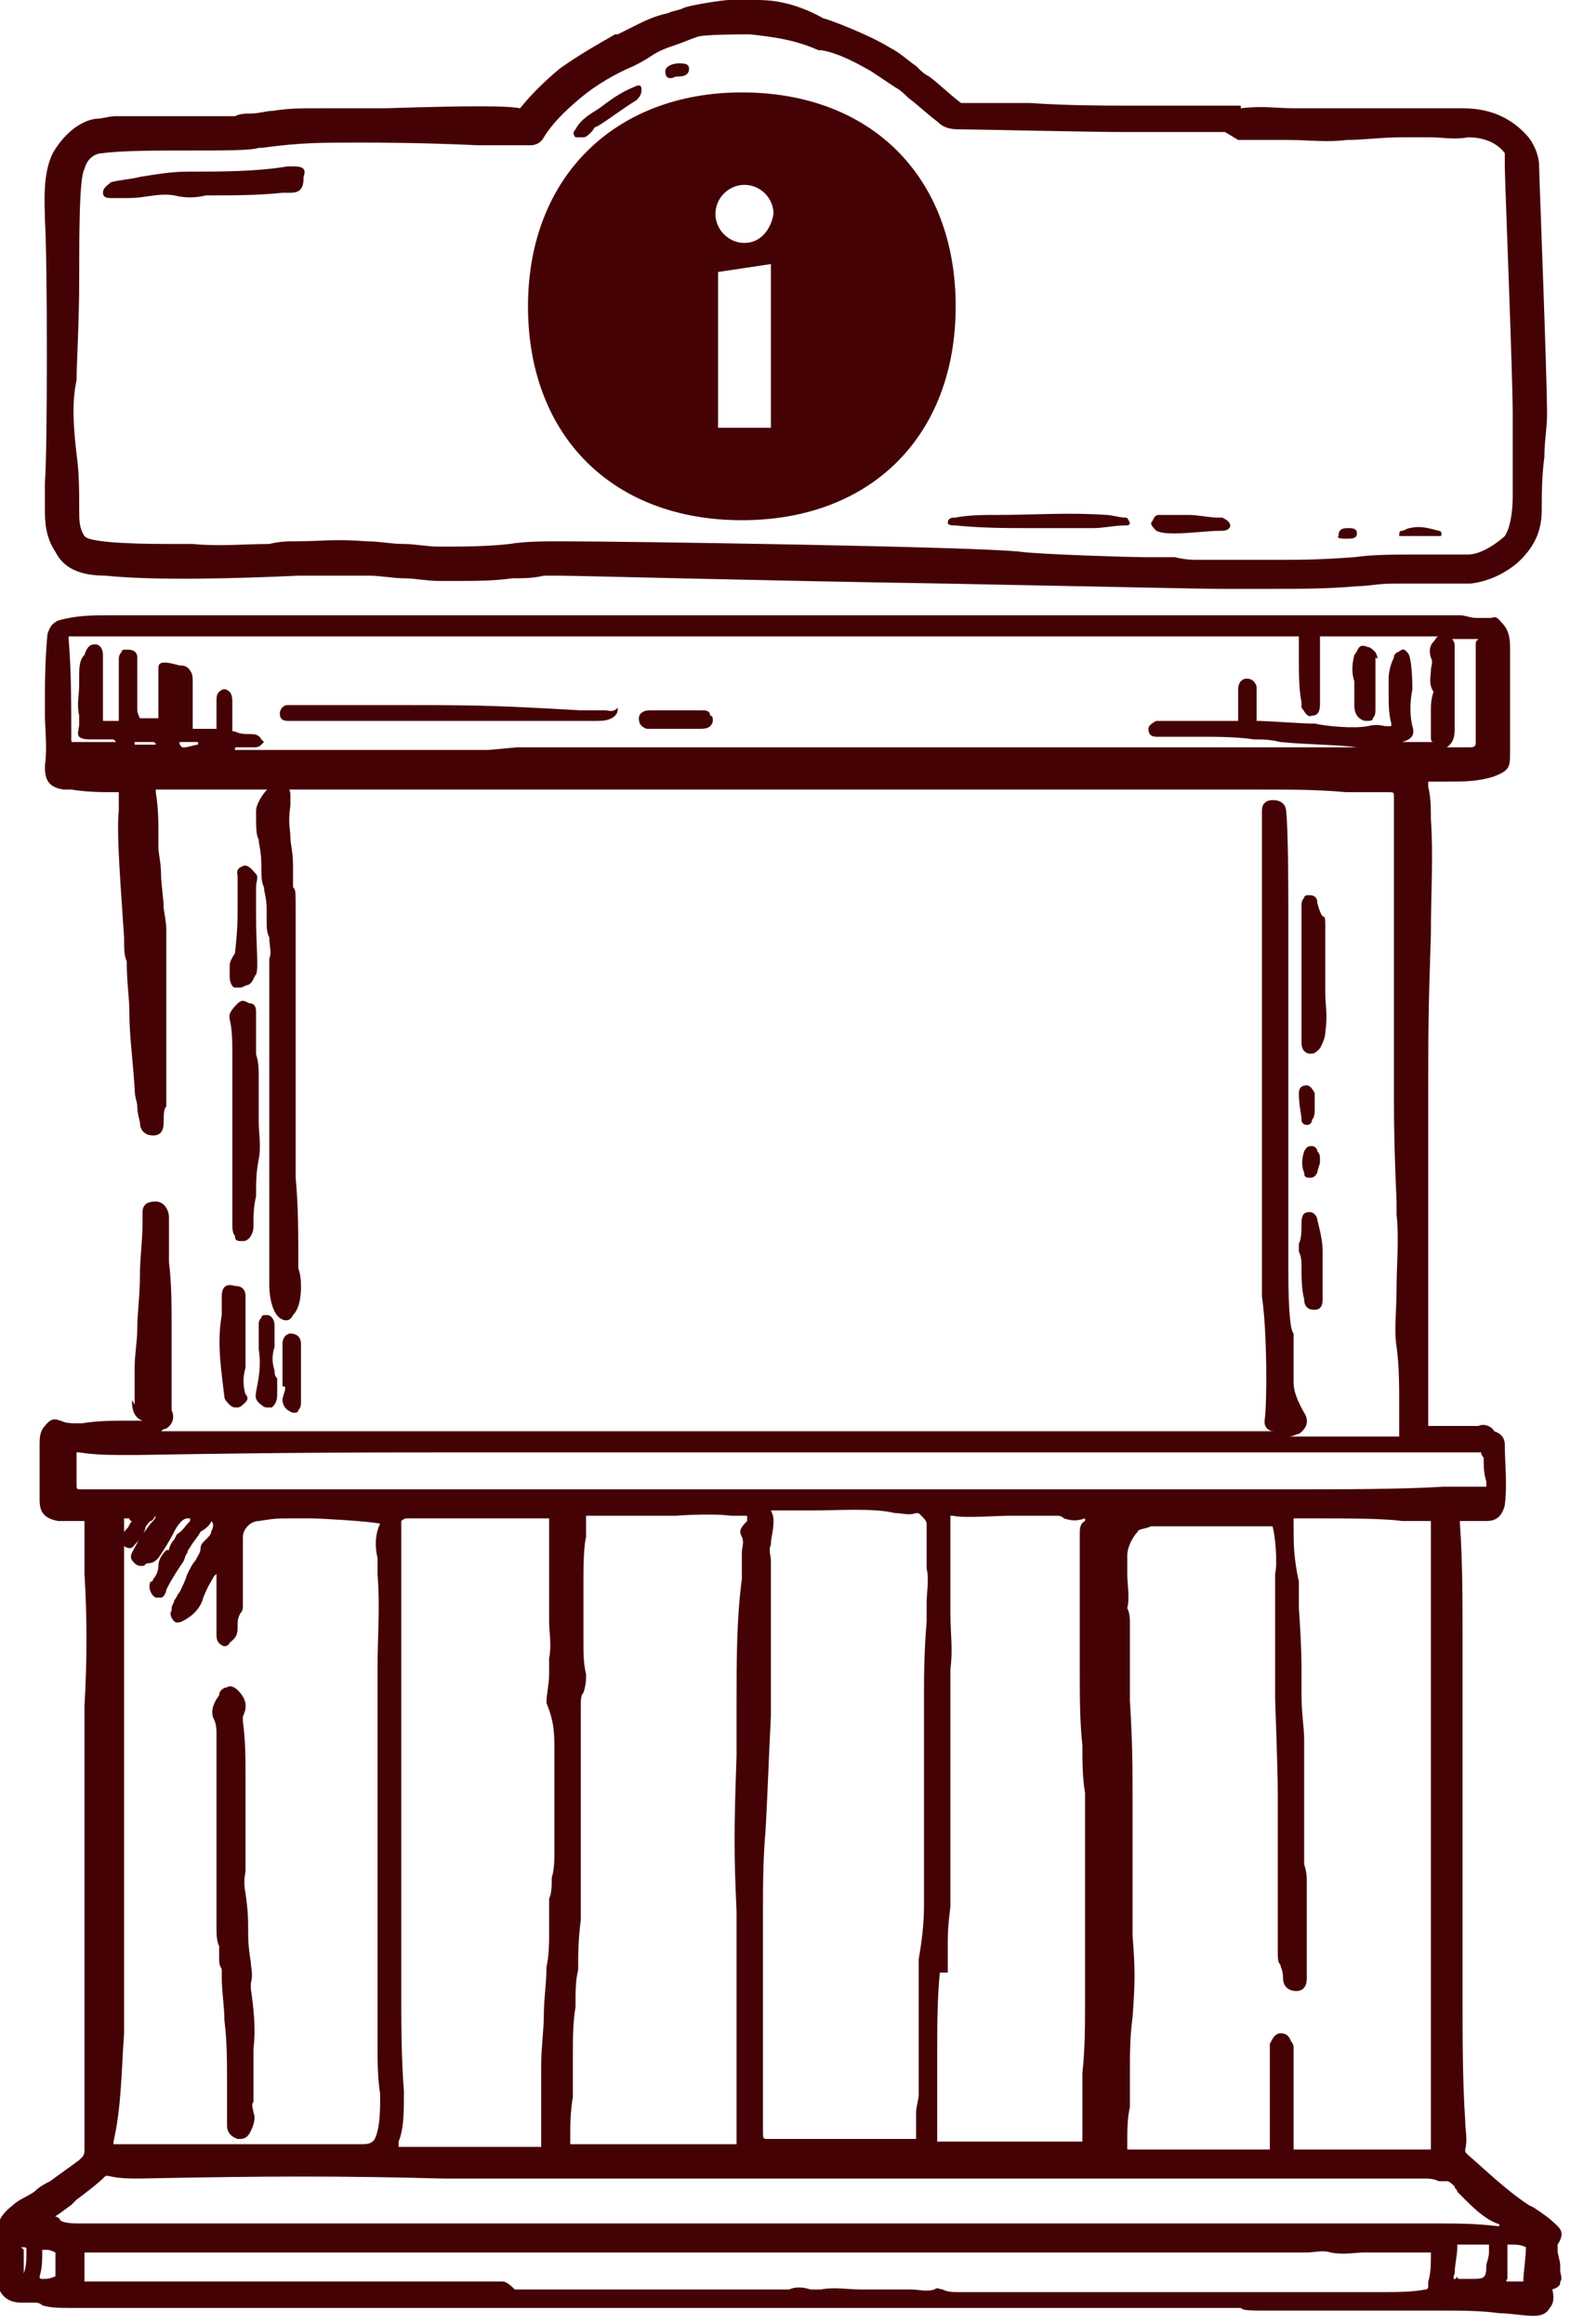 <svg xmlns="http://www.w3.org/2000/svg" viewBox="0 0 60 88">
<path d="M1.7 8.3C1.8 9.8 1.8 17.1 1.7 18.3V19.2C1.7 19.7 1.7 20.3 2.1 20.9C2.4 21.5 3 21.8 4 21.8C5.9 22 9.2 21.9 11.3 21.8C12 21.8 12.5 21.8 12.8 21.8C13.2 21.8 13.6 21.8 14 21.8C14.4 21.8 14.9 21.9 15.3 21.9C15.7 21.9 16.2 22 16.6 22C16.8 22 17.1 22 17.3 22C18 22 18.7 22 19.4 21.9C19.8 21.9 20.2 21.9 20.6 21.8C20.8 21.8 21 21.8 21.2 21.8C21.8 21.8 29.3 22 35.8 22.1C41 22.2 45.5 22.3 46.2 22.3H46.3H46.6C47 22.3 47.4 22.3 47.8 22.3C47.9 22.3 47.9 22.3 48 22.3C48.1 22.3 48.1 22.3 48.3 22.3C49.2 22.3 50.3 22.3 51.4 22.2C51.8 22.2 52.2 22.1 52.8 22.1C53.1 22.1 53.4 22.1 53.6 22.1C53.9 22.1 54.2 22.1 54.5 22.1C55 22.1 55.3 22.1 55.7 22.1C56.6 22 57.3 21.5 57.6 21.2C58.2 20.6 58.4 20 58.4 19.3C58.4 18.8 58.4 18 58.5 17.3C58.5 16.7 58.6 16.2 58.6 15.7C58.6 14.2 58.3 6.6 58.3 6.3C58.3 6 58.2 5.6 57.9 5.2C57.3 4.5 56.5 4.1 55.4 4.1C55.1 4.1 54.9 4.1 54.6 4.1C54.4 4.1 53.6 4.1 52.9 4.1C52.1 4.1 51.2 4.1 50.8 4.1C50.2 4.1 49.6 4.1 49 4.1C48.4 4.1 47.8 4 47 4.1C47 4 47 4 47 4C46.7 4 46.5 4 46.2 4H45.8C45.5 4 45 4 44.5 4C44 4 43.6 4 43.3 4C43.1 4 42.8 4 42.6 4C42 4 40.4 4 39 3.9C37.9 3.9 36.9 3.9 36.8 3.9C36.7 3.9 36.7 3.9 36.6 3.9C36.5 3.9 36.4 3.9 36.4 3.9C36 3.6 35.6 3.2 35.2 2.9C35 2.8 34.9 2.7 34.7 2.5C34.4 2.3 34.1 2 33.7 1.8C32.9 1.3 31.3 0.7 31.2 0.7C30.3 0.2 29.5 0 28.7 0C28.7 0 27.7 0 27.6 0C27.4 0 26.1 0.2 25.9 0.3C25.7 0.4 25.5 0.4 25.3 0.5C24.8 0.6 24.4 0.8 24 1C23.8 1.1 23.6 1.2 23.4 1.3H23.3C22.6 1.7 21.9 2.1 21.2 2.6C20.6 3.1 20.1 3.6 19.7 4.1C19.2 4 17.8 4 14.6 4.1C14.1 4.1 13.7 4.1 13.6 4.1C13.2 4.1 12.7 4.1 12.2 4.1C11.3 4.1 11 4.1 10.3 4.2C10.1 4.2 9.8 4.3 9.5 4.3C9.3 4.3 9.1 4.3 8.9 4.4C8.7 4.4 7.9 4.4 7 4.4C5.9 4.4 4.8 4.4 4.4 4.4C4.1 4.4 3.9 4.5 3.6 4.5C3 4.6 2.4 5.1 2 5.8C1.6 6.6 1.7 7.7 1.7 8.3ZM46.9 5.3C47 5.3 47 5.3 47.1 5.3C47.7 5.3 48.2 5.3 48.8 5.3C49.5 5.3 50.3 5.4 51 5.3C51.7 5.3 52.3 5.2 53.1 5.2C53.5 5.2 53.8 5.2 54.2 5.2C54.6 5.2 55.1 5.3 55.6 5.2C56.2 5.2 56.7 5.4 57 5.8C57 6 57 6.1 57 6.3C57 6.8 57.3 14.2 57.3 15.7C57.3 16.9 57.3 17.9 57.3 18.8C57.3 19.4 57.2 20 57 20.3C56.9 20.4 56.2 21 55.6 21C55 21 54.3 21 53.6 21C52.8 21 52 21 51.3 21.1C49.9 21.2 49.3 21.2 48.5 21.2C48 21.2 47.4 21.2 46.6 21.2C45.9 21.2 45.7 21.2 45.6 21.2C45.5 21.2 45.5 21.2 45.3 21.2C45.2 21.2 44.9 21.2 44.5 21.1C44.3 21.1 44.1 21.1 44 21.1C43.8 21.1 43.6 21.1 43.3 21.1C42.9 21.1 39.5 21 38.7 20.9C37.2 20.7 23.6 20.5 21.4 20.5C21.4 20.5 21.3 20.5 21.2 20.5C20.6 20.5 19.9 20.5 19.3 20.6C18.4 20.7 17.5 20.7 16.6 20.7C16.2 20.7 15.7 20.6 15.3 20.6C14.8 20.6 14.4 20.5 13.9 20.5C12.7 20.4 12.1 20.5 11.2 20.5C10.9 20.5 10.6 20.5 10.2 20.6C9.3 20.6 8.3 20.7 7.3 20.6C7.1 20.6 6.9 20.6 6.6 20.6C5.8 20.6 3.4 20.6 3.2 20.3C3 20 3 19.7 3 19.3C3 18.6 3 17.9 2.9 17.2C2.8 16.3 2.7 15.3 2.9 14.4C2.9 13.8 3 12.2 3 10.6C3 8.9 3 6.7 3.2 6.4C3.3 6 3.6 5.8 3.9 5.8C4.6 5.7 6 5.7 7.3 5.7C8.5 5.7 9.5 5.7 9.8 5.6H9.9C11.4 5.4 12.1 5.4 13.6 5.4C14.3 5.4 15.9 5.4 18.1 5.5H20.1C20.3 5.5 20.5 5.4 20.6 5.2C20.9 4.7 21.4 4.2 22 3.7C22.6 3.2 23.3 2.8 24 2.5C24.2 2.4 24.4 2.3 24.7 2.1C25 1.9 25.3 1.8 25.6 1.7C25.9 1.6 26.1 1.5 26.4 1.4C26.6 1.3 28.2 1.3 28.4 1.3C29.3 1.4 30.1 1.5 31 1.9H31.1C31.7 2 32.3 2.3 33 2.7C33.3 2.9 33.6 3.1 33.9 3.3C34.1 3.4 34.3 3.6 34.4 3.7C34.8 4 35.1 4.3 35.5 4.6C35.8 4.9 36.1 4.9 36.5 4.9C36.9 4.9 41.4 5 42.5 5C42.9 5 43.6 5 44.3 5C45 5 45.8 5 46.2 5C46.3 5 46.4 5 46.4 5L46.9 5.3Z" fill="#440205"/>
<path d="M59.1 86.4C59.2 86.3 59.1 86.1 59.1 86V85.8C59.1 85.6 59 85.4 59 85.2C59 85.1 59 85.1 59 85C59.2 84.7 59.2 84.5 59 84.3C58.7 84 58.4 83.8 58.1 83.6L57.9 83.5C57 82.9 56.3 82.2 55.6 81.6C55.5 81.5 55.5 81.5 55.5 81.4C55.6 81 55.5 80.7 55.5 80.3C55.4 78.8 55.4 77.2 55.4 75.7V72.9C55.4 69.5 55.4 67.3 55.4 63.3C55.4 62.9 55.4 62.4 55.4 62C55.4 60.6 55.4 59.1 55.3 57.7C55.3 57.6 55.3 57.6 55.3 57.6C55.3 57.6 55.3 57.6 55.5 57.6C55.6 57.6 55.8 57.6 55.9 57.6C56 57.6 56.2 57.6 56.3 57.6C56.7 57.6 56.9 57.4 57 57C57.1 56.2 57 55.4 57 54.7C57 54.5 56.9 54.3 56.6 54.2C56.5 54 56.2 53.9 56 54H55.6C55.2 54 54.7 54 54.3 54C54.1 54 54.1 54 54.1 54C54.1 54 54.1 53.9 54.1 53.8C54.1 53.4 54.1 53.1 54.1 52.8C54.1 52.7 54.1 52.6 54.1 52.4C54.1 51.5 54.1 50.4 54.1 49.6C54.1 49 54.1 48.5 54.1 48.2C54.1 46.7 54.1 45.9 54.1 44.8V41.4C54.1 39.2 54.1 38.3 54.2 35.4C54.2 33.7 54.3 32.5 54.2 31C54.2 30.6 54.2 30.2 54.1 29.8C54.1 29.7 54.1 29.6 54.1 29.6C54.1 29.6 54.1 29.6 54.3 29.6C54.5 29.6 54.7 29.6 54.8 29.6C55.4 29.6 56 29.6 56.6 29.4C57.1 29.2 57.2 29.1 57.2 28.6V26C57.2 25.5 57.2 25 57.2 24.6C57.2 24.3 57.2 23.9 56.9 23.6C56.8 23.5 56.7 23.3 56.5 23.4C56.3 23.4 56.1 23.4 55.9 23.4C55.7 23.4 55.5 23.3 55.3 23.3C55.1 23.3 54.9 23.3 54.6 23.3C54.5 23.3 54.4 23.3 54.3 23.3C54 23.3 53.6 23.3 53.3 23.3C52.5 23.3 51.7 23.3 50.9 23.3C50 23.3 49.1 23.3 48.3 23.3C47.7 23.3 47.5 23.3 47.4 23.3C47.2 23.3 47.1 23.3 46.4 23.3C44.9 23.3 44.7 23.3 44.3 23.3C44 23.3 43.6 23.3 42.5 23.3C36.6 23.3 30.6 23.3 24.8 23.3H20.4C17.1 23.3 15.4 23.3 13.6 23.3C12 23.3 10.3 23.3 7.2 23.3C6.6 23.3 6.1 23.3 5.5 23.3C5.1 23.3 4.6 23.3 4.2 23.3C3.5 23.3 2.9 23.3 2.2 23.5C2 23.6 1.9 23.7 1.8 24C1.7 25 1.7 26 1.7 27C1.7 27.6 1.8 28.3 1.7 29C1.7 29.5 1.8 29.8 2.4 29.9H2.7C3.3 30 3.9 30 4.4 30C4.5 30 4.5 30 4.5 30C4.5 30 4.5 30 4.5 30.1C4.5 30.2 4.5 30.3 4.5 30.4C4.5 30.5 4.5 30.6 4.5 30.7C4.4 31.6 4.6 33.9 4.7 35.5C4.7 35.9 4.7 36.2 4.8 36.4C4.8 37.2 4.9 37.8 4.9 38.3C4.9 39.2 5 39.8 5.1 41.2C5.1 41.6 5.2 41.7 5.2 41.9C5.2 42 5.2 42.1 5.3 42.5C5.3 42.9 5.6 43 5.8 43C6.1 43 6.2 42.8 6.2 42.5C6.2 42.2 6.2 42 6.3 41.9C6.3 41.8 6.3 41.6 6.3 41.2C6.3 40.8 6.3 40.8 6.3 40.7V40.3C6.3 39.3 6.3 38.6 6.3 37.9C6.3 37.4 6.3 36.8 6.3 36.1C6.3 35.4 6.3 35.3 6.3 35.2C6.3 35.1 6.3 35 6.2 34.4C6.2 34 6.1 33.5 6.1 33.1C6.1 32.7 6 32.3 6 32.1C6 32 6 31.8 6 31.7C6 31.1 6 30.6 5.9 30C5.9 29.9 5.9 29.9 5.9 29.9C5.9 29.9 5.9 29.9 6 29.9C6.1 29.9 6.2 29.9 6.3 29.9C6.4 29.9 6.5 29.9 6.6 29.9C6.7 29.9 7.1 29.9 7.5 29.9C8.4 29.9 9.7 29.9 10.2 29.9C11.3 29.9 12 29.9 12.8 29.9C13.2 29.9 13.6 29.9 14.2 29.9H17.7C18.6 29.9 19.3 29.9 21.6 29.9C24.3 29.9 26.9 29.9 29.6 29.9H44.3C45.2 29.9 45.3 29.9 45.3 29.9C45.4 29.9 45.5 29.9 46.4 29.9C46.9 29.9 47 29.9 47 29.9C47 29.9 47.1 29.9 47.6 29.9H47.8C48.9 29.9 49.9 29.9 51 30C51.4 30 51.7 30 52.1 30C52.3 30 52.4 30 52.6 30C52.8 30 52.8 30 52.8 30.2C52.8 30.8 52.8 31.1 52.8 31.4C52.8 31.8 52.8 32.2 52.8 33.1C52.8 34.4 52.8 34.9 52.8 35.8C52.8 36.1 52.8 36.5 52.8 36.9C52.8 37.6 52.8 37.7 52.8 37.8C52.8 37.9 52.8 38 52.8 38.7C52.8 39.7 52.8 40.4 52.8 41C52.8 42.4 52.8 43.2 52.9 45.5C52.9 45.6 52.9 45.6 52.9 45.7C52.9 45.8 52.9 45.9 52.9 46C53 46.9 52.9 47.9 52.9 48.8C52.9 49.6 52.8 50.4 52.9 51C53 51.7 53 52.5 53 53.2C53 53.5 53 53.9 53 54.2C53 54.3 53 54.4 53 54.4C53 54.4 53 54.4 52.8 54.4H52.4C52.1 54.4 51.7 54.4 51.4 54.4C50.5 54.4 49.6 54.4 48.8 54.4C49 54.4 49.1 54.3 49.2 54.3C49.5 54.1 49.6 53.8 49.4 53.5C49 52.8 49 52.5 49 52.3C49 51.8 49 51.3 49 50.8C49 50.7 49 50.6 49 50.5C48.9 50.4 48.8 49.9 48.8 48C48.8 47 48.8 46.4 48.8 45.8C48.8 45.1 48.8 44.5 48.8 43.5C48.8 42.5 48.8 42.4 48.8 41.6V41.3C48.8 40.9 48.8 40.8 48.8 40.7C48.8 40.6 48.8 40.5 48.8 40.2C48.8 38.9 48.8 38.1 48.8 37.6C48.8 36.7 48.8 36.2 48.8 34.2C48.8 33.9 48.8 31.1 48.7 30.6C48.6 30.3 48.3 30.3 48.2 30.3C48 30.3 47.8 30.4 47.8 30.7C47.8 30.9 47.8 31 47.8 31.2C47.8 31.3 47.8 31.4 47.8 31.4C47.8 32.2 47.8 32.4 47.8 32.7C47.8 32.9 47.8 33.1 47.8 33.5C47.8 35 47.8 35.7 47.8 36.3C47.8 37 47.8 37.6 47.8 39V43.1C47.8 44.1 47.8 45.1 47.8 46C47.8 46.9 47.8 47.3 47.8 47.8C47.8 48.1 47.8 48.4 47.8 48.9C47.8 49 47.8 49 47.8 49.1C48 50.4 48 53.2 47.9 53.8C47.9 53.9 47.9 54 48 54.1C48.1 54.2 48.2 54.2 48.3 54.2C47.7 54.2 47.2 54.2 46.6 54.2H43.7C33.6 54.2 31.5 54.2 25.4 54.2H10.4C9 54.2 7.6 54.2 6.1 54.2C6.2 54.1 6.3 54.1 6.3 54.1C6.6 53.9 6.6 53.6 6.5 53.4C6.5 53 6.5 52.5 6.5 52.1C6.5 51.5 6.5 50.9 6.5 50.3C6.5 49.4 6.5 48.6 6.4 47.8C6.4 47 6.4 46.3 6.4 46.1C6.4 45.8 6.2 45.5 5.9 45.5C5.6 45.5 5.4 45.6 5.4 45.9V46V46.3C5.4 47 5.3 47.6 5.3 48.3C5.3 49.1 5.2 49.7 5.2 50.3C5.2 50.8 5.1 51.3 5.1 51.8V52C5.1 52.4 5.1 52.7 5.1 53.1V53.2C5 53 5 53 5 53.1C5 53.4 5.1 53.7 5.4 53.8C5.2 53.8 5.1 53.8 4.9 53.8C4.3 53.8 3.7 53.8 3.1 53.9H3C2.7 53.9 2.5 53.9 2.3 53.8C2.2 53.8 2 53.6 1.7 54C1.5 54.2 1.5 54.5 1.5 54.7C1.5 55.4 1.5 56.1 1.5 56.8C1.5 57.3 1.7 57.5 2.2 57.6C2.5 57.6 2.8 57.6 3.1 57.6C3.2 57.6 3.2 57.6 3.2 57.6C3.2 57.6 3.2 57.6 3.2 57.7C3.2 58.2 3.2 58.7 3.2 59.2V59.6C3.3 61.2 3.3 62.9 3.2 64.6C3.2 65.5 3.2 66.3 3.2 67.2C3.2 70 3.2 71.8 3.2 73.8C3.2 75 3.2 76.3 3.2 78C3.2 79 3.2 79.9 3.2 80.9V81.4C3.2 81.5 3.2 81.6 3.1 81.7L3 81.8C2.6 82.1 2.3 82.3 1.9 82.6C1.7 82.7 1.5 82.8 1.3 83C1 83.2 0.7 83.3 0.5 83.5C0.1 83.8 -0.1 84.1 -0.1 84.5C-0.1 85.1 -0.1 85.6 -0.1 86.3C-0.1 86.8 0.2 87.2 0.8 87.2C0.9 87.2 1 87.2 1.1 87.2C1.2 87.2 1.2 87.2 1.3 87.2C1.4 87.2 1.5 87.2 1.6 87.3C1.9 87.4 2.3 87.4 2.7 87.4C5.5 87.4 8.4 87.4 11.2 87.4C11.5 87.4 11.7 87.4 11.8 87.4C12 87.4 12.1 87.4 12.6 87.4C12.9 87.4 13.3 87.4 13.6 87.4C14 87.4 14.4 87.4 14.8 87.4C15.1 87.4 15.5 87.4 15.8 87.4H16.1C17.2 87.4 18.7 87.4 20.3 87.4H22C23.4 87.4 24.8 87.4 26.3 87.4C27.8 87.4 29.4 87.4 30.9 87.4C33.6 87.4 36.3 87.4 38.9 87.4C40 87.4 40.9 87.4 41.8 87.4C43.2 87.4 44.5 87.4 46.1 87.4C46.6 87.4 46.9 87.4 47 87.4C47.1 87.5 47.3 87.5 48.2 87.5C49.7 87.5 51.1 87.5 52.6 87.5C53.2 87.5 53.9 87.5 54.5 87.5C55.3 87.5 56.1 87.5 56.8 87.6C57.2 87.6 57.7 87.7 58.1 87.7C58.4 87.7 58.6 87.6 58.7 87.4C58.8 87.3 58.9 87.1 58.8 86.7C59.1 86.6 59.1 86.5 59.1 86.4ZM55.1 86.1C55.1 85.8 55.2 85.4 55.2 85.1C55.2 85 55.2 85 55.2 85C55.2 85 55.2 85 55.3 85C55.6 85 55.9 85 56.1 85H56.2C56.4 85 56.4 85 56.4 85C56.4 85 56.4 85 56.4 85.2V85.3C56.4 85.5 56.3 85.7 56.3 85.8C56.3 86.3 56.2 86.3 55.7 86.3H55.6C55.5 86.3 55.5 86.3 55.4 86.3C55.2 86.3 55.2 86.3 55.2 86.2C55.1 86.4 55 86.3 55.1 86.1ZM57.1 86.3V86.2C57.1 86.1 57.1 86 57.1 85.9V85.6V85.5C57.1 85.4 57.1 85.2 57.1 85.1V85C57.1 85 57.1 85 57.2 85H57.3C57.4 85 57.6 85 57.8 85.1C57.8 85.5 57.7 86.1 57.7 86.4C57.6 86.4 57.4 86.4 57.3 86.4C57.2 86.4 57.2 86.4 57.1 86.4C57 86.4 57.1 86.3 57.1 86.3ZM19 86.4C18.7 86.4 18.5 86.4 18.2 86.4C17.7 86.4 17.1 86.4 16.6 86.4C16.3 86.4 15.9 86.4 15.6 86.4C15.1 86.4 14.5 86.4 14 86.4H12.6C12.3 86.4 12.2 86.4 11.6 86.4C11.2 86.4 10.7 86.4 10.3 86.4C9.8 86.4 9.2 86.4 8.7 86.4C8.1 86.4 7.6 86.4 7.1 86.4C6.7 86.4 6.4 86.4 6 86.4H5.8C5.1 86.4 4.5 86.4 3.8 86.4C3.7 86.4 3.6 86.4 3.5 86.4C3.4 86.4 3.3 86.4 3.2 86.4C3.2 86.1 3.2 85.7 3.2 85.4C3.2 85.4 3.2 85.4 3.2 85.3H3.3C3.4 85.3 3.5 85.3 3.5 85.3C5.1 85.3 6.8 85.3 8.4 85.3H14H16C17.7 85.3 19.4 85.3 21.2 85.3H21.7C22.8 85.3 23.8 85.3 25.3 85.3C26.5 85.3 27.7 85.3 29 85.3H31H41.6C42.2 85.3 42.7 85.3 43.2 85.3C43.9 85.3 44.7 85.3 45.4 85.3H45.8C46.1 85.3 46.3 85.3 46.6 85.3C46.7 85.3 46.8 85.3 47 85.3H47.1C47.2 85.3 47.4 85.3 47.5 85.3C47.8 85.3 48.1 85.3 48.4 85.3C48.6 85.3 48.9 85.3 49.1 85.3C49.2 85.3 49.4 85.3 49.5 85.3C49.8 85.3 50.1 85.2 50.4 85.3C50.9 85.4 51.3 85.3 51.7 85.3C52 85.3 52.2 85.3 52.5 85.3H52.8C53.2 85.3 53.7 85.3 54.1 85.3C54.2 85.3 54.2 85.3 54.2 85.3C54.2 85.3 54.2 85.3 54.2 85.4C54.2 85.7 54.2 86.1 54.1 86.4V86.6C54.1 86.6 54.1 86.7 54 86.7C53.5 86.8 52.9 86.8 52.3 86.8H52.2C50.9 86.8 49.5 86.8 48.2 86.8H46.7C45.9 86.8 45.6 86.8 44.2 86.8C42.7 86.8 42.1 86.8 41.6 86.8C41.1 86.8 40.5 86.8 38.9 86.8H38.8C38.2 86.8 37.5 86.8 36.9 86.8H36.3C36.1 86.8 35.9 86.8 35.7 86.7C35.6 86.7 35.5 86.6 35.4 86.7C35.1 86.8 34.8 86.7 34.5 86.7C34.4 86.7 34.2 86.7 34.1 86.7C33.9 86.7 33.7 86.7 33.5 86.7C33.2 86.7 32.9 86.7 32.6 86.7C32.1 86.7 31.6 86.6 31.1 86.7C31 86.7 30.9 86.7 30.7 86.7C30.4 86.6 30.1 86.6 29.9 86.7C29.8 86.7 29.8 86.7 29.7 86.7C29.6 86.7 29.5 86.7 29.4 86.7C29.1 86.7 28.9 86.7 28.6 86.7C28.3 86.7 28 86.7 27.7 86.7C27.6 86.7 27.5 86.7 27.5 86.7C27.4 86.7 27.3 86.7 27.2 86.7C26.7 86.7 26.3 86.7 25.8 86.7C25.5 86.7 25.2 86.7 24.9 86.7C24.6 86.7 24.3 86.7 24.1 86.7C23.9 86.7 23.7 86.7 23.6 86.7C23.2 86.7 22.2 86.7 21.3 86.7C20.6 86.7 19.9 86.7 19.5 86.7C19.2 86.4 19.1 86.4 19 86.4ZM1.6 85.2C1.7 85.2 1.7 85.2 1.6 85.2C1.7 85.2 1.7 85.2 1.8 85.2C1.9 85.2 2.1 85.3 2.1 85.3C2.1 85.5 2.1 85.8 2.1 85.8V85.9C2.1 86 2.1 86.1 2.1 86.2C2.1 86.2 1.9 86.3 1.7 86.3C1.5 86.3 1.5 86.3 1.5 86.2C1.6 85.9 1.6 85.6 1.6 85.2ZM1.9 84C1.8 84 1.8 84.1 1.7 84.1C1.6 84.1 1.6 84.1 1.6 84.1H1.7C2.1 84 2.4 83.7 2.7 83.5C2.8 83.4 2.8 83.4 2.9 83.3C3.3 83 3.7 82.7 4 82.4H4.1C4.5 82.5 4.9 82.5 5.3 82.5C10.1 82.4 13.1 82.4 16.8 82.5C18.2 82.5 19.8 82.5 21.6 82.5H43.9H49.3C50.7 82.5 52.7 82.5 53.9 82.5C54.1 82.5 54.3 82.5 54.5 82.6C54.6 82.6 54.7 82.6 54.8 82.6C54.9 82.6 55 82.7 55.1 82.8C55.1 82.9 55.2 82.9 55.2 83L55.4 83.2C55.8 83.6 56.2 84 56.7 84.2C56.8 84.2 56.8 84.3 56.8 84.3C56.8 84.3 56.8 84.3 56.7 84.3C55.9 84.2 55.1 84.2 54.4 84.2C53.9 84.2 53.3 84.2 52.7 84.2C52.4 84.2 52.1 84.2 51.9 84.2C51.7 84.2 51.5 84.2 51.4 84.2C50.8 84.2 50.1 84.2 49.5 84.2C48.8 84.2 48 84.2 47.3 84.2H46.6C46.4 84.2 46.4 84.2 46.1 84.2H45.5C44.7 84.2 44.6 84.2 44.6 84.2C44.6 84.2 44.5 84.2 43.7 84.2C42.6 84.2 41.7 84.2 40.8 84.2C39.8 84.2 38.8 84.2 37.5 84.2C34.7 84.2 31.9 84.2 29.1 84.2H26.7H24.3C22.8 84.2 21.9 84.2 19.4 84.2C18.8 84.2 18.6 84.2 18.5 84.2C18.4 84.2 18.2 84.2 17.6 84.2C15.7 84.2 13.9 84.2 12 84.2C11.7 84.2 11.5 84.2 11.4 84.2C11.3 84.2 11.2 84.2 10.8 84.2C9.2 84.2 7.6 84.2 6.1 84.2C5.2 84.2 4.2 84.2 3.3 84.2C3.2 84.2 3.1 84.2 3.1 84.2C2.8 84.2 2.5 84.2 2.3 84.1C2.2 83.9 2 83.9 1.9 84ZM35 64.4C35 64.5 35 64.6 35 64.7C35 64.8 35 64.9 35 65C35 65.3 35 66.9 35 68.2C35 68.8 35 69.3 35 69.6C35 70 35 70.3 35 70.6C35 71.1 35 71.4 35 72.1V72.2C35 72.9 34.9 73.6 34.8 74.2C34.8 74.3 34.8 74.4 34.8 74.5C34.8 75.7 34.8 76.8 34.8 78V78.7C34.8 78.9 34.8 79.1 34.8 79.3C34.8 79.5 34.7 79.8 34.7 80C34.7 80.2 34.7 80.4 34.7 80.6V80.9C34.7 81 34.7 81 34.7 81C34.7 81 34.7 81 34.6 81H33H32.3C32.1 81 31.8 81 31.4 81C30.6 81 29.6 81 29.1 81C28.9 81 28.9 81 28.9 80.7C28.9 80.1 28.9 79.5 28.9 78.9C28.9 78.6 28.9 78.3 28.9 78C28.9 76.4 28.9 75.4 28.9 74.1V72.5C28.9 71.5 28.9 70.4 29 69.3C29.1 67.4 29.1 67 29.2 65C29.2 64.1 29.2 63.1 29.2 62.2C29.2 61.7 29.2 61.2 29.2 60.7C29.2 60.5 29.2 60.4 29.2 60.2C29.2 60 29.2 59.7 29.2 59.5C29.2 59.4 29.2 59.3 29.2 59.1C29.2 58.9 29.1 58.7 29.2 58.5C29.2 58.2 29.3 58 29.3 57.6C29.3 57.5 29.3 57.4 29.2 57.2C29.6 57.2 30.2 57.2 30.7 57.2C31.8 57.2 33.1 57.1 33.9 57.3C34.2 57.3 34.4 57.4 34.7 57.3C34.8 57.3 34.8 57.3 34.9 57.4C35 57.5 35.1 57.6 35.1 57.7C35.1 58 35.1 58.2 35.1 58.5C35.1 58.8 35.1 59.1 35.1 59.4C35.2 59.8 35.1 60.3 35.1 60.7C35.1 60.9 35.1 61 35.1 61.2V61.4C35 62.6 35 63.5 35 64.4ZM49 57.9V57.6C49 57.5 49 57.5 49 57.5C49 57.5 49 57.5 49.1 57.5C49.2 57.5 49.4 57.5 49.5 57.5C49.7 57.5 49.9 57.5 50.2 57.5C50.8 57.5 52.5 57.5 53.1 57.6C53.4 57.6 53.7 57.6 54.1 57.6C54.2 57.6 54.2 57.6 54.2 57.6C54.2 57.6 54.2 57.6 54.2 57.7C54.2 60.2 54.2 62.4 54.2 64.8C54.2 66.2 54.2 67.7 54.2 69.2C54.2 72.6 54.2 74 54.2 77.5C54.2 78.3 54.2 79.1 54.2 80C54.2 80.4 54.2 80.7 54.2 81.1C54.2 81.2 54.2 81.4 54.2 81.4C54.2 81.4 54 81.4 53.9 81.4C52.8 81.4 51 81.4 49.8 81.4H49.3C49.2 81.4 49 81.4 49 81.4V81.1C49 80.4 49 79.6 49 78.9C49 78.5 49 78.1 49 77.6C49 77.5 49 77.4 48.9 77.3C48.8 77 48.6 77 48.5 77C48.3 77 48.2 77.2 48.1 77.4C48.1 77.5 48.1 77.6 48.1 77.6C48.1 78.1 48.1 78.7 48.1 79.2C48.1 79.9 48.1 80.5 48.1 81.2C48.1 81.4 48.1 81.4 48.1 81.4C48.1 81.4 48.1 81.4 47.9 81.4C47.3 81.4 47.3 81.4 47.2 81.4C47.1 81.4 47.1 81.4 46.5 81.4C46.4 81.4 46.4 81.4 46.3 81.4H46.2C45.9 81.4 45 81.4 44.5 81.4H44.4C44.1 81.4 43.7 81.4 43.4 81.4C43.3 81.4 43.1 81.4 43 81.4H42.8C42.7 81.4 42.7 81.4 42.7 81.4C42.7 81.4 42.7 81.4 42.7 81.2C42.7 80.7 42.7 80.2 42.8 79.8C42.8 79.6 42.8 79.4 42.8 79.2V78.5C42.8 77.8 42.8 77.1 42.9 76.4C43 75 43 74.6 42.9 73.3V73.1C42.9 72.5 42.9 71.9 42.9 71.3C42.9 70.7 42.9 70.2 42.9 69.6V68.1C42.9 66.9 42.9 66.1 42.8 64.4C42.8 63.6 42.8 62.8 42.8 62V61.5C42.8 61.3 42.8 61.1 42.7 60.9C42.8 60.5 42.7 60 42.7 59.6C42.7 59.4 42.7 59.1 42.7 58.9C42.7 58.6 42.9 58.2 43.1 58C43.1 57.9 43.4 57.9 43.6 57.8C43.7 57.8 46 57.8 46.9 57.8C47.2 57.8 47.5 57.8 47.5 57.8C47.6 57.8 47.7 57.8 47.8 57.8C47.9 57.8 48.1 57.8 48.2 57.8C48.3 58.1 48.4 59.2 48.3 59.6C48.3 59.8 48.3 60.1 48.3 60.3C48.3 60.6 48.3 60.8 48.3 61.1C48.3 61.5 48.3 61.9 48.3 62.2C48.3 62.6 48.3 62.9 48.3 63.3C48.3 63.6 48.3 63.8 48.3 64.1V64.3C48.3 64.5 48.4 66.9 48.4 67.9C48.4 69.2 48.4 70.1 48.4 71C48.4 71.8 48.4 72.6 48.4 73.8C48.4 74.2 48.4 74.3 48.5 74.4C48.5 74.5 48.6 74.6 48.6 74.9C48.6 75.3 48.9 75.4 49.1 75.4C49.5 75.4 49.5 75 49.5 74.9V73.5C49.5 73.2 49.5 72.9 49.5 72.6C49.5 72.2 49.5 71.7 49.5 71.3C49.5 71.1 49.5 70.9 49.4 70.6C49.4 70.5 49.4 70.5 49.4 70.4C49.4 70.3 49.4 70.3 49.4 70.2C49.4 69.7 49.4 69.6 49.4 69.5C49.4 69.3 49.4 69.2 49.4 68.6C49.4 68.5 49.4 68.4 49.4 68.2C49.4 68.1 49.4 68 49.4 67.8C49.4 67.5 49.4 67.3 49.4 67C49.4 66.6 49.4 66.2 49.4 65.9C49.4 65.4 49.3 64.9 49.3 64.2C49.3 63.8 49.3 63.5 49.3 63.2C49.3 63.1 49.3 62.3 49.2 60.9C49.2 60.4 49.2 59.9 49.2 59.9C49 59 49 58.4 49 57.9ZM35.9 74.7C35.9 74.3 35.9 74 35.9 73.7C35.9 73.3 35.9 73 36 72.2C36 71.8 36 71.4 36 71C36 70.7 36 70.3 36 70C36 69.9 36 69.8 36 69.7C36 69.5 36 69.3 36 69C36 68.5 36 67.9 36 67.2C36 67 36 66.7 36 66.5C36 66.3 36 66.1 36 66C36 65.7 36 65.4 36 65.2V64.7C36 64.5 36 64.4 36 64.2C36 63.9 36 63.6 36 63.2C36.1 62.5 36 61.8 36 61.1C36 60.9 36 60.7 36 60.4C36 59.9 36 59.3 36 58.7C36 58.3 36 57.9 36 57.5C36 57.4 36 57.4 36 57.4C36 57.4 36 57.4 36.1 57.4C36.5 57.5 37.8 57.4 38.2 57.4C38.4 57.4 38.6 57.4 38.8 57.4C39 57.4 39.1 57.4 39.3 57.4C39.4 57.4 39.5 57.4 39.6 57.4C39.7 57.4 39.7 57.4 40 57.4C40.1 57.4 40.2 57.4 40.3 57.5C40.6 57.6 40.8 57.6 41.1 57.5V57.6C40.9 57.7 40.9 57.9 40.9 58.1C40.9 58.5 40.9 58.9 40.9 59.2C40.9 59.6 40.9 60 40.9 60.4C40.9 61 40.9 61.6 40.9 62.1C40.9 62.5 40.9 62.9 40.9 63.3C40.9 64.2 40.9 65.2 41 66.1C41 66.7 41 67.3 41.1 67.9C41.1 68.3 41.1 68.6 41.1 68.9C41.1 69.1 41.1 69.4 41.1 69.8C41.1 71.9 41.1 72.7 41.1 74.3V75.8C41.1 76.7 41.1 77.6 41 78.5C41 78.9 41 79.2 41 79.6C41 79.8 41 80 41 80.2C41 80.4 41 80.7 41 80.9C41 81.1 41 81.1 41 81.1C41 81.1 41 81.1 40.8 81.1H39.8H38.4C37.5 81.1 36.3 81.1 35.7 81.1C35.5 81.1 35.5 81.1 35.5 81.1C35.5 81.1 35.5 81 35.5 80.8V80C35.5 79.3 35.5 78.5 35.5 77.8C35.5 76.8 35.5 75.7 35.6 74.7H35.9ZM28.1 58.2C28.2 58.4 28.1 58.6 28.1 58.8C28.1 58.9 28.1 59 28.1 59.1C28.1 59.3 28.1 59.5 28.1 59.7V59.8C27.9 61.3 27.9 62.9 27.9 64.4C27.9 65.1 27.9 65.8 27.9 66.5C27.8 69.3 27.8 70.2 27.9 72.4V73.7C27.9 75.4 27.9 77.1 27.9 78.9V81C27.9 81.2 27.9 81.2 27.9 81.2C27.9 81.2 27.9 81.2 27.7 81.2C27.5 81.2 27.3 81.2 27.3 81.2C27.3 81.2 27.3 81.2 27.2 81.2H27C26.9 81.2 26.9 81.2 26.8 81.2C26.7 81.2 26.6 81.2 26.6 81.2C26.5 81.2 26.5 81.2 26.3 81.2H24.9H24.1C23.9 81.2 23.8 81.2 23.7 81.2C23.6 81.2 23.4 81.2 22.9 81.2C22.8 81.2 22.8 81.2 22.6 81.2H22.5C22.4 81.2 22.3 81.2 22.1 81.2C22 81.2 21.9 81.2 21.8 81.2C21.7 81.2 21.7 81.2 21.6 81.2C21.6 81.2 21.6 81.2 21.6 81C21.6 80.5 21.6 80 21.7 79.4V78.6V78.4V77.8C21.7 77.2 21.7 76.6 21.8 76C21.8 75.4 21.8 75 21.9 74.6C21.9 74 21.9 73.5 22 72.7C22 71.5 22 70.9 22 70.1C22 69.6 22 69.1 22 68.3C22 67.5 22 66.6 22 65.8C22 65.4 22 65.1 22 64.7V64.6C22 64.4 22 64.2 22.1 64.1C22.2 63.8 22.2 63.6 22.2 63.4C22.1 63 22.1 62.6 22.1 62.2C22.1 62 22.1 61.9 22.1 61.7C22.1 61.4 22.1 61.2 22.1 60.9C22.1 60.5 22.1 60.2 22.1 59.8C22.1 59.5 22.1 58.6 22.2 58.2C22.2 58.1 22.2 58 22.2 58V57.9C22.2 57.7 22.2 57.6 22.2 57.4H22.3C23.8 57.4 23.5 57.4 24.1 57.4C24.3 57.4 25.1 57.4 25.6 57.4C25.6 57.4 26.9 57.3 27.7 57.4C27.8 57.4 27.9 57.4 28.1 57.4C28.2 57.4 28.3 57.4 28.3 57.4C28.3 57.5 28.3 57.5 28.3 57.6C28 57.9 28 58 28.1 58.2ZM21 66.3C21 66.7 21 67.2 21 67.6C21 67.9 21 68 21 68.2C21 68.4 21 68.5 21 68.9C21 69.3 21 69.4 21 69.5C21 69.6 21 69.8 21 70.1C21 70.4 21 70.8 20.9 71.1C20.9 71.4 20.9 71.7 20.8 71.9C20.8 72.6 20.8 72.9 20.8 73.3C20.8 73.6 20.8 74 20.7 74.5C20.7 75.1 20.6 75.7 20.6 76.3C20.6 76.9 20.5 77.5 20.5 78.2C20.5 79 20.5 79.7 20.5 80.5V81.1C20.5 81.3 20.5 81.3 20.5 81.3C20.5 81.3 20.5 81.3 20.3 81.3H18.9H18.2H17.6C16.9 81.3 15.9 81.3 15.3 81.3C15.2 81.3 15.1 81.3 15.1 81.3C15.1 81.3 15.1 81.2 15.1 81.1C15.3 80.6 15.3 80 15.3 79.2C15.2 77.9 15.2 76.6 15.2 75.5C15.2 74.8 15.2 74.4 15.2 74C15.2 73.7 15.2 73.3 15.2 72.8C15.2 71 15.2 69.9 15.2 68.6C15.2 67.8 15.2 67 15.2 65.9C15.2 65.5 15.2 65.2 15.2 64.8C15.2 64.3 15.2 63.8 15.2 63.3C15.2 62.8 15.2 62.3 15.2 61.7C15.2 61 15.2 60.2 15.2 59.5C15.2 59.4 15.2 59.3 15.2 59.2C15.2 59.1 15.2 59 15.2 58.9V58.7C15.2 58.4 15.2 58.1 15.2 57.9C15.2 57.8 15.2 57.7 15.2 57.6C15.2 57.6 15.3 57.5 15.4 57.5C16.7 57.5 18.6 57.5 19.9 57.5C20 57.5 20.3 57.5 20.5 57.5H20.8C20.8 57.9 20.8 58.4 20.8 58.8V59.1C20.8 59.1 20.8 59.4 20.8 59.6C20.8 59.9 20.8 60.3 20.8 60.4C20.8 60.7 20.8 61.1 20.8 61.4C20.8 61.8 20.9 62.3 20.8 62.8C20.8 63 20.8 63.2 20.8 63.4C20.8 63.8 20.7 64.1 20.7 64.5C21 65.2 21 65.7 21 66.3ZM5 57.6C4.9 57.7 4.9 57.8 4.8 57.9C4.7 58 4.7 58 4.7 58.1C4.7 57.9 4.7 57.8 4.7 57.6C4.7 57.5 4.7 57.5 4.7 57.5C4.8 57.5 4.8 57.5 4.9 57.5C4.9 57.6 5 57.6 5 57.6ZM4.7 77C4.7 75.7 4.7 74.7 4.7 73.7C4.7 73.1 4.7 72.6 4.7 71.8C4.7 70.3 4.7 69.4 4.7 68.3C4.7 67.7 4.7 67 4.7 66.1C4.7 65.5 4.7 64.8 4.7 64.2C4.7 63 4.7 61.8 4.7 60.7C4.7 60.4 4.7 60.1 4.7 59.9C4.7 59.4 4.7 59 4.7 58.5C4.7 58.6 4.8 58.6 4.8 58.6C5 58.7 5.1 58.5 5.1 58.5C5.3 58.3 5.4 58.2 5.5 57.9C5.5 57.8 5.6 57.7 5.7 57.6C5.8 57.6 5.8 57.5 5.9 57.4C5.9 57.5 5.8 57.6 5.7 57.7C5.4 58.1 5.2 58.4 5 58.8C4.9 59 5 59.1 5.1 59.2C5.2 59.3 5.3 59.3 5.4 59.3C5.5 59.3 5.5 59.2 5.6 59.2C5.8 59.2 5.9 59.1 6 59C6.2 58.7 6.4 58.4 6.6 58C6.7 57.8 6.9 57.5 7.1 57.5H7.2V57.6C7 57.8 6.9 58 6.7 58.1L6.6 58.3C6.5 58.4 6.4 58.6 6.4 58.7C6.4 58.7 6.4 58.7 6.3 58.7C6.1 58.9 6 59.1 6 59.3C6 59.5 5.9 59.7 5.8 59.8C5.8 59.8 5.8 59.9 5.7 59.9C5.6 60.1 5.7 60.4 5.9 60.5C6 60.5 6.1 60.5 6.1 60.5C6.2 60.5 6.3 60.3 6.3 60.2C6.5 59.8 6.7 59.5 6.9 59.2C7 59.1 7 58.9 7.1 58.8C7.1 58.7 7.2 58.6 7.2 58.6C7.3 58.4 7.5 58.2 7.6 58C7.8 57.9 8 57.7 8 57.6C8.1 57.7 8.1 57.8 8 58C8 58.1 7.9 58.2 7.8 58.3L7.7 58.4C7.7 58.4 7.6 58.5 7.6 58.6C7.6 58.8 7.5 58.9 7.4 59.1C7.3 59.2 7.2 59.4 7.1 59.6C7 59.9 6.9 60.1 6.8 60.3C6.7 60.4 6.7 60.5 6.6 60.6C6.6 60.7 6.5 60.8 6.5 60.9V61C6.4 61.1 6.5 61.3 6.6 61.4C6.7 61.5 6.9 61.4 6.9 61.4C7.3 61.2 7.6 60.9 7.7 60.5C7.9 60 8 59.9 8.1 59.7L8.2 59.6C8.2 59.9 8.2 60.2 8.2 60.5C8.2 60.7 8.2 60.8 8.2 61C8.2 61.2 8.2 61.4 8.2 61.6C8.2 61.7 8.2 61.8 8.2 61.9C8.2 62 8.2 62.2 8.4 62.3C8.5 62.4 8.7 62.3 8.7 62.2C9 62 9 61.8 9 61.6C9 61.4 9 61.3 9.1 61.1C9.2 61 9.2 60.9 9.2 60.8C9.2 59.9 9.2 59.1 9.2 58.2C9.2 57.9 9.5 57.6 9.8 57.6C10.4 57.5 10.6 57.5 10.9 57.5C11.1 57.5 11.4 57.5 11.8 57.5C12.1 57.5 13.9 57.6 14.4 57.7C14.2 58.1 14.2 58.6 14.3 59C14.3 59.1 14.3 59.2 14.3 59.3C14.3 59.4 14.3 59.5 14.3 59.6C14.4 60.8 14.3 62.1 14.3 63.2C14.3 64.1 14.3 65 14.3 65.8C14.3 66.3 14.3 66.8 14.3 67.2C14.3 67.9 14.3 68.5 14.3 69.4C14.3 69.9 14.3 70.2 14.3 70.4C14.3 70.6 14.3 70.9 14.3 71.3C14.3 71.6 14.3 71.8 14.3 72C14.3 72.4 14.3 72.6 14.3 73.4C14.3 73.9 14.3 74.4 14.3 74.8C14.3 75.2 14.3 75.5 14.3 75.9C14.3 76.4 14.3 76.8 14.3 77.3C14.3 78 14.3 78.7 14.4 79.3C14.4 79.8 14.4 80.3 14.3 80.7C14.2 81.1 14.1 81.2 13.7 81.2C13.2 81.2 12.2 81.2 11.4 81.2H9.1C8 81.2 6.9 81.2 5.8 81.2C5.4 81.2 4.9 81.2 4.5 81.2C4.4 81.2 4.3 81.2 4.3 81.2C4.3 81.2 4.3 81.2 4.3 81.1C4.6 79.8 4.6 78.4 4.7 77ZM49.1 56.4C47.2 56.4 46.2 56.4 44.8 56.4H34.2C32.5 56.4 31.4 56.4 30.2 56.4H26.6C26.2 56.4 26 56.4 25.8 56.4C25.5 56.4 25.3 56.4 24.7 56.4H24.4C23.9 56.4 23.9 56.4 23.8 56.4C23.7 56.4 23.5 56.4 23.1 56.4C23 56.4 22.9 56.4 22.8 56.4C22.6 56.4 22.5 56.4 22.4 56.4C22.4 56.4 22.4 56.4 22.3 56.4C22.2 56.4 22.2 56.4 22 56.4C21.2 56.4 20.2 56.4 19.2 56.4C16.5 56.4 13.2 56.4 11.3 56.4C10.4 56.4 9.7 56.4 9.1 56.4C8.6 56.4 8 56.4 7.3 56.4C6.2 56.4 5.1 56.4 4.1 56.4H4C3.8 56.4 3.7 56.4 3.5 56.4C3.3 56.4 3.2 56.4 3.1 56.4C2.9 56.4 2.9 56.4 2.9 56.2C2.9 55.8 2.9 55.5 2.9 55.1C2.9 55 2.9 55 2.9 55C2.9 55 2.9 55 3 55C3.6 55.1 4.2 55.1 4.9 55.1H5.2C10.9 55 14.3 55 17.8 55C19.7 55 21.6 55 24 55C26.2 55 28 55 30.6 55C32.7 55 35.2 55 38.7 55C41.2 55 42.1 55 43.5 55H46.3C47.5 55 48.4 55 49.3 55C50.4 55 51.4 55 52.8 55C53.1 55 53.5 55 53.8 55C54.3 55 54.7 55 55.2 55C55.4 55 55.5 55 55.7 55H55.9C56 55 56.1 55 56.1 55C56.1 55 56.1 55.1 56.2 55.2C56.2 55.5 56.2 55.8 56.3 56.1C56.3 56.3 56.3 56.3 56.3 56.3C56.3 56.3 56.2 56.3 56.1 56.3C55.8 56.3 55.6 56.3 55.2 56.3H54.7C53.1 56.4 50.6 56.4 49.1 56.4ZM52.7 27.4C52.7 27.5 52.7 27.5 52.7 27.5C52.7 27.5 52.6 27.5 52.5 27.5C52.4 27.5 52.2 27.4 51.8 27.5C51.3 27.6 50.2 27.5 49.8 27.4H49.6C49.4 27.4 47.9 27.3 47.7 27.3C47.6 27.3 47.6 27.3 47.6 27.3C47.6 27.3 47.6 27.3 47.6 27.2C47.6 27 47.6 26.8 47.6 26.6C47.6 26.4 47.6 26.3 47.6 26.2C47.6 26.1 47.6 26 47.6 26C47.5 25.7 47.3 25.7 47.2 25.7C47.1 25.7 46.9 25.8 46.9 26.1C46.9 26.4 46.9 26.7 46.9 27.1C46.9 27.3 46.9 27.3 46.9 27.3C46.9 27.3 46.8 27.3 46.6 27.3C45.9 27.3 45.6 27.3 45.4 27.3C45.1 27.3 44.9 27.3 44 27.3C43.9 27.3 43.9 27.3 43.8 27.3C43.6 27.4 43.5 27.5 43.5 27.6C43.5 27.8 43.6 27.9 43.8 27.9C43.9 27.9 44 27.9 44.1 27.9C44.5 27.9 45 27.9 45.4 27.9C46.1 27.9 46.8 27.9 47.5 28C47.8 28 48.1 28 48.5 28.1C49.5 28.2 50.7 28.2 51.4 28.3C51.5 28.3 51.6 28.3 51.6 28.3C51.6 28.3 51.6 28.3 51.7 28.3H51.3C49.5 28.3 49.5 28.3 47.6 28.3H47.2C46 28.3 46 28.3 45.7 28.3C45.5 28.3 45.2 28.3 44.5 28.3C43.8 28.3 43.3 28.3 42.9 28.3C42.2 28.3 41.6 28.3 40.7 28.3C40.4 28.3 40.1 28.3 39.9 28.3C39.6 28.3 39.3 28.3 38.9 28.3C37.4 28.3 35.8 28.3 34.3 28.3C33.3 28.3 32.2 28.3 31.2 28.3C29.7 28.3 28.2 28.3 26.7 28.3H20.7C20.7 28.3 20.5 28.3 20.4 28.3C20 28.3 19.7 28.3 19.6 28.3L18.5 28.4C18.1 28.4 18.1 28.4 18.1 28.4C18 28.4 17.8 28.4 16.6 28.4C16 28.4 15.5 28.4 14.9 28.4C13.9 28.4 12.8 28.4 11.7 28.4C11.1 28.4 10.7 28.4 10.4 28.4C10 28.4 9.7 28.4 9.1 28.4H9C8.9 28.4 8.9 28.4 8.9 28.4C8.9 28.3 8.9 28.3 9 28.3C9.1 28.3 9.2 28.3 9.3 28.3C9.4 28.3 9.5 28.3 9.6 28.3C9.7 28.3 9.8 28.3 9.9 28.2L10 28.1L9.9 28C9.8 27.8 9.6 27.8 9.5 27.8C9.3 27.8 9.1 27.8 8.9 27.7C8.8 27.7 8.8 27.7 8.8 27.6C8.8 27.3 8.8 27 8.8 26.7V26.6C8.8 26.5 8.8 26.3 8.7 26.2C8.7 26.2 8.6 26.1 8.5 26.1C8.4 26.1 8.3 26.2 8.3 26.2C8.2 26.3 8.2 26.4 8.2 26.6C8.2 26.8 8.2 26.9 8.2 27.1C8.2 27.2 8.2 27.4 8.2 27.5C8.2 27.6 8.2 27.6 8.2 27.6C8.2 27.6 8.2 27.6 8.1 27.6C8 27.6 7.8 27.6 7.6 27.6C7.5 27.6 7.4 27.6 7.3 27.6C7.3 27.6 7.3 27.6 7.3 27.5C7.3 27.1 7.3 26.7 7.3 26.4C7.3 26.2 7.3 26 7.3 25.8C7.3 25.7 7.3 25.5 7.2 25.4C7.1 25.2 6.9 25.2 6.8 25.2C6.1 25 6 25.1 6 25.3C6 25.5 6 25.7 6 25.9C6 26.2 6 26.5 6 26.7C6 26.9 6 27 6 27.2H5.9C5.7 27.2 5.5 27.2 5.3 27.2C5.3 27.2 5.2 27 5.2 26.9C5.2 26.7 5.2 26.4 5.2 26.2C5.2 25.9 5.2 25.6 5.2 25.3C5.2 25.2 5.2 25 5.2 24.9C5.2 24.6 4.9 24.6 4.8 24.6C4.7 24.6 4.6 24.6 4.6 24.7C4.5 24.8 4.5 24.9 4.5 25V25.1C4.5 25.2 4.5 25.4 4.5 25.5C4.5 25.8 4.5 26.1 4.5 26.3C4.5 26.5 4.5 26.7 4.5 26.8C4.5 26.9 4.5 27.1 4.5 27.3C4.4 27.3 4.3 27.3 4.2 27.3C4.1 27.3 4 27.3 3.9 27.3C3.9 27.3 3.9 27.3 3.9 27.2C3.9 27 3.9 26.7 3.9 26.5C3.9 26.3 3.9 26.2 3.9 26C3.9 25.6 3.9 25.2 3.9 24.8C3.9 24.6 3.8 24.4 3.6 24.4C3.4 24.4 3.3 24.5 3.2 24.8C3 25 3 25.3 3 25.6V25.9C3 26.3 2.9 26.7 3 27.1C3 27.2 3 27.3 3 27.4C3 27.6 2.9 27.8 3 27.9C3.1 28 3.3 28 3.5 28H3.6C3.7 28 4.2 28 4.3 28L4.4 28.1H4.3C4.2 28.1 3.9 28.1 3.8 28.1C3.5 28.1 3.3 28.1 3 28.1H2.8C2.7 28.1 2.7 28.1 2.7 28V27.9C2.7 26.7 2.7 25.4 2.6 24.2C2.6 24.1 2.6 24.1 2.6 24.1C2.6 24.1 2.6 24.1 2.7 24.1H4.7C6.2 24.1 7.7 24.1 9.2 24.1C10.5 24.1 11.5 24.1 12.6 24.1C13.7 24.1 14.8 24.1 16.2 24.1C20.5 24.1 22.9 24.1 25.7 24.1H33.9C36.8 24.1 39.7 24.1 42.5 24.1H43.7C44.1 24.1 44.1 24.1 44.4 24.1H46.2C46.9 24.1 46.9 24.1 47.5 24.1H48.2C48.5 24.1 48.6 24.1 48.7 24.1C48.8 24.1 48.9 24.1 49.1 24.1C49.2 24.1 49.2 24.1 49.2 24.1C49.2 24.1 49.2 24.1 49.2 24.3C49.2 24.5 49.2 24.8 49.2 25C49.2 25.5 49.2 26.1 49.3 26.6C49.3 26.7 49.3 26.7 49.3 26.8C49.4 26.9 49.5 27.2 49.7 27.1C50 27.1 50 26.8 50 26.6C50 26.3 50 26 50 25.7C50 25.2 50 24.7 50 24.2C50 24.1 50 24.1 50 24.1H50.1H54.5C54.4 24.1 54.4 24.2 54.3 24.3C54.2 24.4 54.1 24.6 54.2 24.9C54.3 25.1 54.2 25.2 54.2 25.4C54.2 25.6 54.1 25.9 54.3 26.2C54.2 26.5 54.2 26.7 54.2 26.9C54.2 27 54.2 27.1 54.2 27.2V27.4C54.2 27.6 54.2 27.7 54.2 27.9C54.2 28 54.2 28.1 54.3 28.1C53.9 28.1 53.5 28.1 53.3 28.1H53.2C53.1 28.1 53 28.1 52.9 28.1C52.9 28.1 53 28.1 53.1 28.1C53.5 28 53.6 27.8 53.5 27.5C53.4 27.1 53.4 26.6 53.5 26.1C53.5 26.1 53.5 24.8 53.3 24.7L53.2 24.6H53.1C53 24.7 52.8 24.7 52.8 24.9C52.7 25.1 52.6 25.4 52.6 25.7C52.6 25.9 52.6 26.1 52.6 26.2C52.6 26.7 52.6 27 52.7 27.4ZM6.8 28.1H6.9C7 28.1 7.3 28.1 7.5 28.1C7.5 28.1 7.5 28.1 7.5 28.2C7.4 28.2 7.1 28.3 7 28.3C6.9 28.3 6.9 28.3 6.9 28.3C6.8 28.2 6.8 28.2 6.8 28.1ZM5.9 28.2C5.8 28.2 5.7 28.2 5.7 28.2C5.3 28.2 5.1 28.2 5.1 28.2V28.1C5.2 28.1 5.4 28.1 5.8 28.1C5.9 28.1 5.9 28.2 5.9 28.2ZM55.9 24.4C55.9 25 55.9 25.6 55.9 26.2C55.9 26.6 55.9 26.9 55.9 27.3C55.9 27.6 55.9 27.8 55.9 28.1C55.9 28.2 55.9 28.3 55.7 28.3C55.5 28.3 55.1 28.3 54.7 28.3C54.7 28.3 54.7 28.3 54.8 28.3C55.1 28.1 55.1 27.8 55.1 27.6C55.1 26.6 55.1 25.6 55.1 24.7C55.1 24.6 55.1 24.6 55.1 24.5C55.1 24.4 55.1 24.3 55 24.2H55.8C56 24.2 56 24.2 56 24.2C55.9 24.3 55.9 24.3 55.9 24.4ZM0.8 85.1C1 85.1 1 85.1 1 85.2V85.3C1 85.6 1 85.8 0.9 86.1C0.9 86 0.9 85.8 0.9 85.6V85.5V85.4C0.9 85.3 0.9 85.2 0.9 85.2C0.8 85.1 0.8 85.1 0.8 85.1Z" fill="#440205"/>
<path d="M11 30.4C11 30.3 11 30.2 11 30.1C11 29.9 10.9 29.8 10.8 29.7C10.7 29.6 10.6 29.6 10.4 29.7C10.1 29.8 9.7 30.4 9.7 30.7C9.7 31.4 9.7 31.6 9.8 31.8C9.8 32 9.9 32.2 9.9 32.8C9.9 33.2 9.9 33.4 10 33.6C10 33.8 10.1 34 10.1 34.4C10.1 34.5 10.1 34.6 10.1 34.6C10.1 34.7 10.1 34.7 10.1 34.9C10.1 35.1 10.1 35.3 10.2 35.5C10.2 35.8 10.3 36.1 10.2 36.3C10.2 36.5 10.2 36.6 10.2 36.9C10.2 37.1 10.2 37.4 10.2 37.9C10.2 39.4 10.2 39.8 10.2 41.3C10.2 42.1 10.2 42.3 10.2 42.6C10.2 42.9 10.2 43.1 10.2 43.9C10.2 44.6 10.2 45.2 10.2 45.7C10.2 46.6 10.2 47.4 10.2 48.7C10.2 48.7 10.2 49.9 10.8 50C10.9 50 11 50 11.1 49.8C11.4 49.5 11.4 48.9 11.4 48.7C11.4 48.2 11.3 48.1 11.3 48C11.3 48 11.3 47.9 11.3 47.8C11.3 46.7 11.3 45.7 11.2 44.6C11.2 44.2 11.2 43.7 11.2 43.3C11.2 42.7 11.2 42.4 11.2 42C11.2 41.7 11.2 41.4 11.2 41C11.2 40.4 11.2 40.3 11.2 40.2C11.2 40.1 11.2 40 11.2 39.4C11.2 38.6 11.2 37.8 11.2 37.1C11.2 36.3 11.2 35.5 11.2 34.6C11.2 33.7 11.2 33.7 11.1 33.6C11.1 33.6 11.1 33.4 11.1 32.8C11.1 32.2 11 32 11 31.7C11 31.4 10.9 31.2 11 30.5V30.4Z" fill="#440205"/>
<path d="M8.7 38.6C8.8 39 8.8 39.5 8.8 39.9V40.2C8.8 40.3 8.8 40.4 8.8 40.4V40.5C8.8 41.2 8.8 41.7 8.8 42C8.8 42.5 8.8 42.9 8.8 44.1C8.8 44.4 8.8 44.6 8.8 44.9C8.8 45.4 8.8 45.8 8.8 46.3C8.8 46.5 8.8 46.7 8.9 46.8C8.9 47 9 47 9.2 47C9.5 47 9.6 46.6 9.6 46.5C9.6 46.1 9.6 45.7 9.7 45.3C9.7 44.8 9.7 44.4 9.8 43.9C9.9 43.4 9.8 42.9 9.8 42.5C9.8 42.3 9.8 42.2 9.8 42V41.8C9.8 41.4 9.8 41.3 9.8 41.2C9.8 41.1 9.8 41 9.8 40.7C9.8 40.1 9.7 40 9.7 39.9C9.7 39.9 9.7 39.8 9.7 39.3C9.7 39 9.7 38.7 9.7 38.3C9.7 38.1 9.6 38 9.5 38C9.4 38 9.3 37.9 9.2 37.9C9.1 37.9 9 38 9 38C8.6 38.4 8.7 38.5 8.7 38.6Z" fill="#440205"/>
<path d="M49.3 38.6C49.3 38.9 49.3 39.2 49.3 39.5C49.3 39.8 49.5 39.9 49.6 39.9H49.7C49.8 39.9 49.9 39.8 50 39.7C50.1 39.5 50.2 39.3 50.2 39.1C50.3 38.4 50.2 38.1 50.2 37.6C50.2 37.4 50.2 37.1 50.2 36.7V35.1C50.2 34.8 50.2 34.7 50.1 34.7C50.1 34.7 50 34.6 49.9 34.2C49.9 34 49.8 33.9 49.6 33.9C49.5 33.9 49.4 33.9 49.4 34C49.3 34.1 49.3 34.2 49.3 34.3C49.3 34.4 49.3 34.5 49.3 34.6C49.3 34.9 49.3 35.1 49.3 35.4V35.9C49.3 36 49.3 36.1 49.3 36.4C49.3 37.2 49.3 37.4 49.3 37.9C49.3 38 49.3 38.2 49.3 38.6Z" fill="#440205"/>
<path d="M8.7 36.6C8.7 36.7 8.7 36.9 8.7 37C8.7 37.2 8.8 37.4 8.9 37.4C9 37.4 9 37.4 9.1 37.4C9.2 37.4 9.3 37.3 9.4 37.3C9.6 37.2 9.6 37 9.7 36.9C9.8 36.7 9.7 35.8 9.7 34.7C9.7 34.3 9.7 33.9 9.7 33.8C9.7 33.7 9.7 33.7 9.7 33.6C9.7 33.4 9.8 33.2 9.7 33.1C9.6 33 9.4 32.7 9.2 32.8C8.9 32.9 9 33.1 9 33.2C9 33.2 9 33.2 9 33.3V33.4C9 33.7 9 34 9 34.2C9 34.9 9 35.2 8.9 36.1C8.7 36.4 8.7 36.5 8.7 36.6Z" fill="#440205"/>
<path d="M8.4 49.1C8.4 49.3 8.4 49.6 8.4 49.8C8.2 50.9 8.4 52 8.5 52.9C8.5 53 8.6 53.1 8.7 53.2C8.7 53.2 8.8 53.3 8.9 53.3C8.9 53.3 8.9 53.3 9 53.3C9.1 53.3 9.2 53.2 9.3 53.1C9.4 53 9.4 52.9 9.3 52.8C9.2 52.5 9.2 52.1 9.3 51.8V51.6C9.3 51.3 9.3 51 9.3 50.7C9.3 50.4 9.3 50 9.3 49.7V49.5C9.3 49.4 9.3 49.2 9.3 49.1C9.3 48.7 9 48.7 8.9 48.7C8.6 48.6 8.4 48.7 8.4 49.1Z" fill="#440205"/>
<path d="M49.3 48C49.3 48.4 49.3 48.8 49.4 49.2C49.4 49.6 49.7 49.6 49.8 49.6C50.1 49.6 50.1 49.3 50.1 49.2C50.1 48.6 50.1 48 50.1 47.4C50.1 47 50 46.6 49.9 46.2C49.9 46.1 49.8 45.9 49.6 45.9C49.4 45.9 49.3 46 49.3 46.3C49.3 46.6 49.3 46.9 49.2 47.1V47.4C49.3 47.6 49.3 47.8 49.3 48Z" fill="#440205"/>
<path d="M10.8 52.6C10.8 52.7 10.7 52.9 10.7 53C10.7 53.2 10.8 53.4 11.1 53.5C11.2 53.5 11.3 53.5 11.3 53.4C11.4 53.3 11.4 53.2 11.4 53.1C11.4 52.6 11.4 52 11.4 51.5V51.3C11.4 51.2 11.4 51 11.4 50.9C11.4 50.6 11.2 50.5 11 50.5C10.9 50.5 10.7 50.6 10.7 50.9C10.7 51 10.7 51 10.7 51.1V51.2C10.7 51.3 10.7 51.5 10.7 51.6C10.7 51.9 10.7 52.2 10.7 52.5C10.8 52.5 10.8 52.5 10.8 52.6Z" fill="#440205"/>
<path d="M10.4 51.9C10.3 51.6 10.3 51.3 10.4 51V50.7C10.4 50.5 10.4 50.4 10.4 50.2C10.4 50 10.3 49.8 10.1 49.8C10 49.8 9.9 49.8 9.9 49.9C9.8 50 9.8 50.1 9.8 50.1C9.8 50.2 9.8 50.4 9.8 50.6C9.8 50.8 9.8 50.9 9.8 51.1C9.9 51.7 9.8 52.2 9.7 52.7C9.7 52.8 9.6 53 9.9 53.2C9.9 53.2 10 53.3 10.1 53.3C10.1 53.3 10.2 53.3 10.3 53.3C10.4 53.2 10.5 53.1 10.5 52.8C10.5 52.6 10.5 52.4 10.5 52.2C10.4 52.1 10.4 52 10.4 51.9Z" fill="#440205"/>
<path d="M49.3 42.4C49.3 42.6 49.5 42.6 49.5 42.6C49.7 42.6 49.7 42.4 49.7 42.4C49.8 42.3 49.8 42.1 49.8 42V41.9V41.8C49.8 41.7 49.8 41.6 49.8 41.4C49.7 41.2 49.6 41.1 49.5 41.1C49.3 41.1 49.2 41.2 49.2 41.4C49.2 41.9 49.3 42.2 49.3 42.4Z" fill="#440205"/>
<path d="M49.6 44.6C49.7 44.6 49.8 44.6 49.9 44.4C49.9 44.3 50 44.1 50 44V43.9C50 43.8 50 43.7 49.9 43.6C49.9 43.5 49.8 43.4 49.7 43.4C49.6 43.4 49.5 43.4 49.4 43.6C49.3 43.9 49.3 44.2 49.4 44.4C49.4 44.5 49.4 44.6 49.6 44.6Z" fill="#440205"/>
<path d="M52.1 24.7C52 24.599 51.9 24.5 51.8 24.5C51.8 24.5 51.6 24.399 51.5 24.5C51.4 24.599 51.4 24.7 51.3 24.799C51.2 25.2 51.2 25.5 51.3 25.799C51.3 26.099 51.3 26.399 51.3 26.7C51.3 26.799 51.3 27.2 51.7 27.299C51.7 27.299 51.7 27.299 51.8 27.299C51.9 27.299 52 27.299 52 27.2C52.1 27.099 52.1 27 52.1 26.799V26.7C52.1 26.399 52.1 26.2 52.1 25.899C52.1 25.799 52.1 25.599 52.1 25.5C52.1 25.399 52.1 25.399 52.1 25.299C52.1 25.2 52.1 25 52.1 24.899C52.2 25 52.2 24.899 52.1 24.7Z" fill="#440205"/>
<path d="M26.6 26.9C26.4 26.9 26.2 26.9 26 26.9H25.8C25.4 26.9 25.1 26.9 24.7 26.9H24.6C24.4 26.9 24.2 27 24.2 27.2C24.2 27.3 24.2 27.5 24.5 27.6C24.6 27.6 24.7 27.6 24.8 27.6C24.9 27.6 25.1 27.6 25.2 27.6C25.3 27.6 25.3 27.6 25.4 27.6H25.9C26.1 27.6 26.3 27.6 26.5 27.6C26.6 27.6 26.8 27.6 26.9 27.5C26.9 27.5 27 27.4 27 27.3C27 27.2 27 27.1 26.9 27.1C26.9 26.9 26.7 26.9 26.6 26.9Z" fill="#440205"/>
<path d="M8.2 65.7C8.2 66.5 8.2 67.1 8.2 67.6C8.2 67.8 8.2 68.1 8.2 68.3C8.2 68.4 8.2 68.6 8.2 68.7V69C8.2 69.2 8.2 69.2 8.2 69.6V70.3C8.2 71.2 8.2 71.7 8.2 72.9V73C8.2 73.2 8.2 73.5 8.3 73.7V73.8V73.9C8.3 74 8.3 74.1 8.3 74.2C8.3 74.5 8.4 74.5 8.4 74.6C8.4 74.6 8.4 74.6 8.4 74.9C8.4 75.4 8.5 76 8.5 76.5C8.6 77.3 8.6 78.1 8.6 78.8V79.1C8.6 79.3 8.6 79.5 8.6 79.8C8.6 79.9 8.6 80 8.6 80.1C8.6 80.2 8.6 80.4 8.6 80.5C8.6 80.7 8.7 80.9 9 81H9.1C9.3 81 9.4 80.9 9.5 80.7C9.6 80.5 9.7 80.2 9.6 80C9.6 79.9 9.5 79.7 9.6 79.6C9.6 79.3 9.6 79 9.6 78.7V78.6C9.6 78.5 9.6 78.4 9.6 78.2C9.6 78 9.6 77.8 9.6 77.6C9.7 76.8 9.6 76 9.5 75.3C9.5 75.2 9.5 75.2 9.5 75.1C9.6 74.8 9.5 74.5 9.5 74.3C9.4 73.7 9.4 73.4 9.4 73.1C9.4 72.7 9.4 72.4 9.3 71.7C9.2 71.2 9.3 71 9.3 70.8C9.3 70.6 9.3 70.4 9.3 69.9C9.3 69.6 9.3 69.4 9.3 69.2C9.3 69 9.3 68.9 9.3 68.6C9.3 68.2 9.3 67.8 9.3 67.3C9.3 66.6 9.3 65.9 9.2 65.2C9.2 65.1 9.2 65.1 9.2 65C9.4 64.6 9.3 64.3 9 64C8.9 63.9 8.7 63.8 8.6 63.9C8.5 63.9 8.3 64 8.3 64.2C8 64.6 8 64.9 8.1 65.1C8.2 65.3 8.2 65.5 8.2 65.7Z" fill="#440205"/>
<path d="M11.1 6.3C11 6.3 11 6.3 10.9 6.3C9.7 6.5 8.4 6.5 7.1 6.5C6.5 6.5 5.9 6.6 5.3 6.7C4.9 6.8 4.6 6.8 4.2 6.9C4.1 7 3.9 7.1 3.9 7.3C3.9 7.5 4.1 7.5 4.2 7.5C4.4 7.5 4.7 7.5 4.9 7.5C5.5 7.5 6 7.3 6.6 7.4C7 7.5 7.4 7.5 7.8 7.4C8.8 7.4 9.8 7.4 10.7 7.3C10.8 7.3 10.9 7.3 11 7.3C11.4 7.3 11.5 7.1 11.5 6.7C11.6 6.4 11.5 6.3 11.1 6.3Z" fill="#440205"/>
<path d="M22.1 5.2C22.2 5.2 22.3 5.1 22.4 5C22.5 4.9 22.5 4.8 22.6 4.8C23.1 4.5 23.6 4.1 24.1 3.8C24.2 3.7 24.3 3.6 24.3 3.4C24.3 3.2 24.2 3.2 24 3.3C23.5 3.5 23.1 3.8 22.7 4.1C22.4 4.3 22 4.5 21.8 4.9C21.7 5 21.7 5.1 21.8 5.2C21.9 5.2 22 5.2 22.1 5.2Z" fill="#440205"/>
<path d="M45 19.5C44.7 19.5 44.4 19.5 44.2 19.5C44.1 19.5 44 19.5 43.9 19.5C43.7 19.5 43.7 19.7 43.6 19.8C43.6 19.9 43.7 20 43.8 20.1C44 20.2 44.3 20.2 44.5 20.2C45.1 20.2 45.7 20.1 46.3 20.1C46.5 20.1 46.6 20 46.6 19.9C46.6 19.8 46.5 19.7 46.3 19.6C46.2 19.6 46.2 19.6 46.1 19.6C45.8 19.6 45.4 19.5 45 19.5Z" fill="#440205"/>
<path d="M51 20.4C51.2 20.4 51.4 20.4 51.4 20.2C51.4 20 51.2 20 51.1 20C50.9 20 50.7 20 50.7 20.3C50.6 20.4 50.9 20.4 51 20.4Z" fill="#440205"/>
<path d="M25.6 2.9C25.8 2.9 26.1 2.9 26.1 2.6C26.1 2.4 25.9 2.4 25.7 2.4C25.5 2.4 25.2 2.5 25.2 2.7C25.2 3 25.4 3 25.6 2.9Z" fill="#440205"/>
<path d="M42.6 19.599C42.4 19.599 42.1 19.5 41.9 19.5C40.5 19.399 39.2 19.5 37.8 19.5C37.3 19.5 36.7 19.5 36.2 19.599C36.1 19.599 35.9 19.599 35.9 19.799C35.9 19.899 36.1 19.899 36.2 19.899C37.2 20 38.2 20 39.1 20C39.9 20 40.7 20 41.4 20C41.8 20 42.2 19.899 42.6 19.899C42.7 19.899 42.8 19.899 42.8 19.799C42.7 19.599 42.7 19.599 42.6 19.599Z" fill="#440205"/>
<path d="M53.1 20.3C53.3 20.3 53.5 20.3 53.8 20.3C54 20.3 54.3 20.3 54.5 20.3C54.6 20.3 54.6 20.3 54.6 20.2C54.6 20.1 54.5 20.1 54.5 20.1C54.1 20 53.8 19.9 53.4 20C53.3 20 53.2 20.1 53.1 20.1C53 20.1 53 20.2 53 20.3C52.9 20.3 53 20.3 53.1 20.3Z" fill="#440205"/>
<path d="M22.9 26.9C22.7 26.9 22.5 26.9 22.3 26.9C22.2 26.9 22.1 26.9 22 26.9C18.5 26.7 18 26.7 14.5 26.7H14.4C13.7 26.7 12.9 26.7 12.1 26.7C11.8 26.7 11.4 26.7 11.1 26.7C11 26.7 11 26.7 10.9 26.7C10.7 26.7 10.6 26.9 10.6 27C10.6 27.1 10.6 27.3 10.9 27.3C11 27.3 11.1 27.3 11.2 27.3C13.1 27.3 13.9 27.3 15.8 27.3C16.3 27.3 16.9 27.3 17.4 27.3H17.9C18.7 27.3 18.8 27.3 19.1 27.3C19.3 27.3 19.5 27.3 20.2 27.3H20.5C20.9 27.3 21.3 27.3 21.7 27.3C22 27.3 22.2 27.3 22.5 27.3C22.5 27.3 22.5 27.3 22.6 27.3C22.8 27.3 23.1 27.3 23.3 27.1C23.4 27 23.4 26.9 23.4 26.8C23.2 27 23.1 26.9 22.9 26.9Z" fill="#440205"/>
<path d="M28.1 3.5C23.3 3.5 20 6.7 20 11.6C20 16.5 23.2 19.7 28.1 19.7C33 19.7 36.2 16.5 36.2 11.6C36.2 6.7 33 3.5 28.1 3.5ZM29.2 16.2H27.2V10.3L29.2 10V16.2ZM28.2 9.2C27.6 9.2 27.1 8.7 27.1 8.1C27.1 7.5 27.6 7 28.2 7C28.8 7 29.3 7.5 29.3 8.1C29.2 8.7 28.8 9.2 28.2 9.2Z" fill="#440205"/>
</svg>